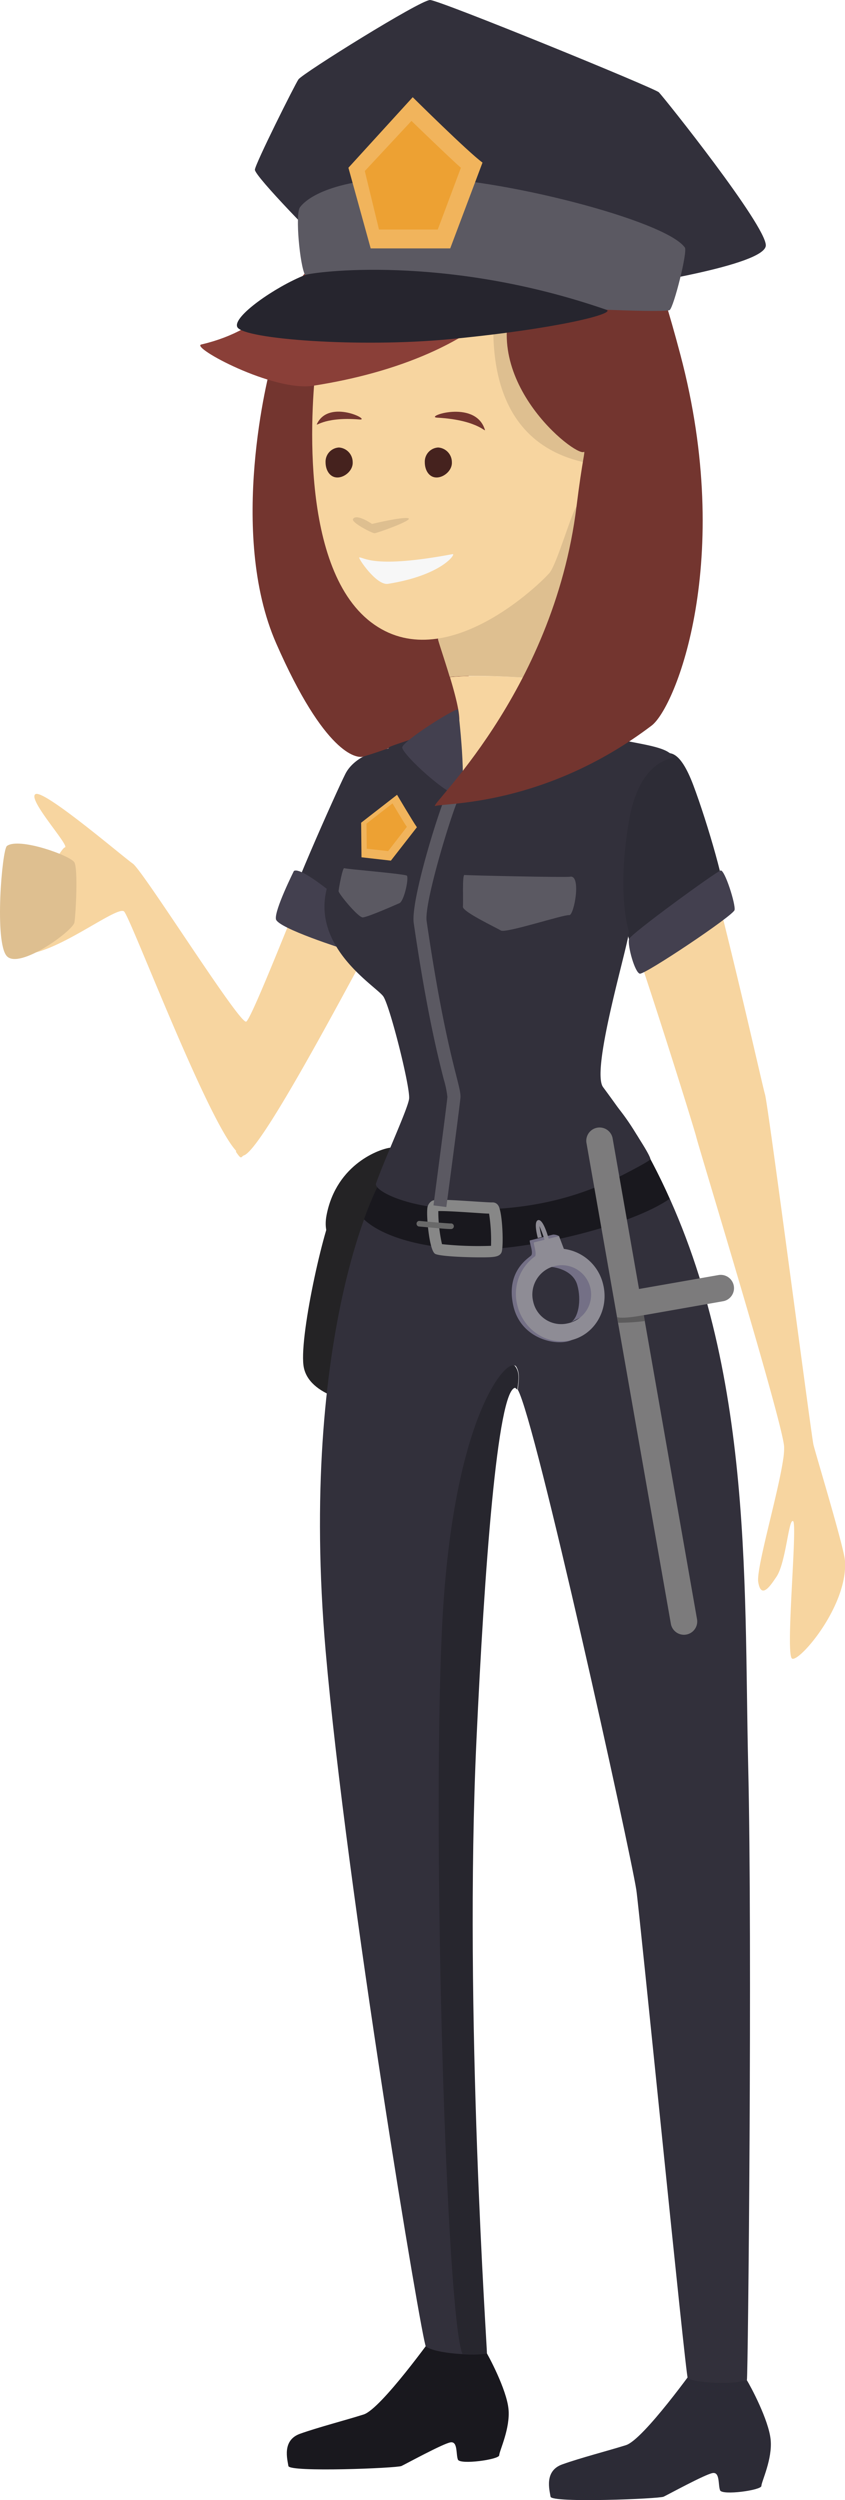 <svg xmlns="http://www.w3.org/2000/svg" width="230.01" height="680.31" viewBox="0 0 230.01 680.31">
  <defs>
    <style>
      .cls-1 {
        fill: #242325;
      }

      .cls-1, .cls-10, .cls-11, .cls-12, .cls-13, .cls-14, .cls-15, .cls-16, .cls-17, .cls-18, .cls-19, .cls-2, .cls-20, .cls-21, .cls-22, .cls-23, .cls-24, .cls-3, .cls-4, .cls-5, .cls-6, .cls-7, .cls-8, .cls-9 {
        fill-rule: evenodd;
      }

      .cls-2 {
        fill: #19181e;
      }

      .cls-3 {
        fill: #2c2b36;
      }

      .cls-4 {
        fill: #f7d5a0;
      }

      .cls-5 {
        fill: #debf90;
      }

      .cls-6 {
        fill: #32303b;
      }

      .cls-7 {
        fill: #27262e;
      }

      .cls-8 {
        fill: #a65161;
      }

      .cls-9 {
        fill: #73352f;
      }

      .cls-10 {
        fill: #f7f7f7;
      }

      .cls-11 {
        fill: #8a3f38;
      }

      .cls-12 {
        fill: #45221e;
      }

      .cls-13 {
        fill: #2d2c36;
      }

      .cls-14 {
        fill: #43404f;
      }

      .cls-15 {
        fill: #878787;
      }

      .cls-16 {
        fill: #696969;
      }

      .cls-17 {
        fill: #5b5962;
      }

      .cls-18 {
        fill: #f1b45c;
      }

      .cls-19 {
        fill: #eda133;
      }

      .cls-20 {
        fill: #26252e;
      }

      .cls-21 {
        fill: #747086;
      }

      .cls-22 {
        fill: #8e8c95;
      }

      .cls-23 {
        fill: #7c7b7c;
      }

      .cls-24 {
        fill: #5c5b5c;
      }
    </style>
  </defs>
  <title>полицейский 2 Asset 1</title>
  <g id="Layer_2" data-name="Layer 2">
    <g id="Layer_1-2" data-name="Layer 1">
      <path class="cls-1" d="M106.26,312.3c-2.54.24-14.64,4.23-17.37,18.35s19,11.49,19,11.49Z"/>
      <path class="cls-1" d="M91.27,328.45c-2.38,2.2-9.78,34.23-8.67,43.06s15.66,10.39,15.66,10.39l5.46-46.69Z"/>
      <path class="cls-2" d="M131.87,639.23c1.11,1.74,6,10.93,6.54,16.25s-2.51,11.46-2.52,12.63-10.69,2.64-11.25,1.17,0-5-2-4.69-12.13,5.86-13.37,6.44-30.51,1.76-30.77,0-1.81-7,3.18-8.78S94.27,658.51,99,657s19.12-21.62,19.12-21.62Z"/>
      <path class="cls-3" d="M203.23,647.58c1.11,1.74,6,10.93,6.54,16.25s-2.51,11.46-2.52,12.63-10.69,2.63-11.25,1.17,0-5-2-4.69-12.13,5.86-13.37,6.44-30.5,1.76-30.77,0-1.81-7,3.18-8.79,12.58-3.74,17.35-5.24,19.12-21.63,19.12-21.63Z"/>
      <path class="cls-4" d="M94.42,213C91.15,219,68.88,277.38,67,278s-28-41-30.85-43S11.89,214.67,9.64,216.1s9.6,14.3,8,14.5-18,30.44-9,28.8S31.91,246.54,33.75,248c1.55,1.21,19.77,49.32,28.81,62.9a20.08,20.08,0,0,0,1.74,2.3l-.1.18c1.65,2.47,1.34,1.33,2.23,1,5.72-2,35.72-60.6,37.18-62.1l.06-.11c1.48-2.63,4.2-48.82,4.2-48.82A19,19,0,0,0,94.42,213Z"/>
      <path class="cls-5" d="M1.88,230.2c-1.32,1-3.47,26.35,0,30s18-6.94,18.38-9.19,1-14.51,0-16.34S5.15,227.75,1.88,230.2Z"/>
      <path class="cls-6" d="M106.22,203.68c-2.87,0-9.76,2.05-12.21,6.9S76.59,249,77.56,250.33s21.38,10.23,21.38,10.23l11.62-42.24Z"/>
      <path class="cls-4" d="M230,424.67c-.28-3.72-8-29.11-8.58-31.56s-12.31-92.41-13.18-95.3c-1-3.24-19.2-86-25.13-91.93-.3-.31-7.61-3.73-7.66-.61,0,0-11.65,31.56-8.89,35.24.6.8,2,4.38,3.82,9.51,6.5,18.34,18.44,56.56,19.16,59.43.92,3.68,23.6,77.83,23.9,84.26a19.26,19.26,0,0,1-.27,3.45c-1.38,9.43-7.36,29.56-6.78,33.32.82,5.21,3.77.28,4.9-1.33,2.66-3.78,3.37-16.14,4.6-15.22s-2.15,36.16-.31,37.38S230.88,437,230,424.67Z"/>
      <path class="cls-6" d="M203.66,480.56c-1.22-51.06,1.71-113.47-27.51-166.78l-19.66.63,19.66-.64c-.79-1.43-1.58-2.87-2.42-4.29-28.48-48.55-65,5-65,5-5.92,2.4-27.54,49-20.09,134.78,5.65,65.09,26.31,188.5,27.28,189.24,2.62,2,13.49,2.59,16.59,1.89-3.44-10.14-10.14-137.8-8-195.92,2.13-59.23,14.36-75.38,16-72.61,1,1.67.75,3.43.44,6.3,4.86,8.49,30.52,125.09,32.25,136.06.8,5.07,13.47,132.51,14,132.88,1.94,1.33,10.94,1.64,14,1l-1,.16,1-.16c.9-.18,2-.2,2.11-.48C203.62,646.71,204.81,528.87,203.66,480.56Z"/>
      <path class="cls-7" d="M140.25,371.81c-2-2.77-17.36,13.38-20,72.61-2.62,58.12,1.31,186,5.63,196.12,1.89.07,6.23.15,6.66-.2.15-.43-6.33-92.32-2.84-167,2.12-45.78,5.69-95.19,10.53-95.7l.59.51C141.2,375.25,141.46,373.48,140.25,371.81Z"/>
      <path class="cls-8" d="M166.53,321.18l-.42.17Z"/>
      <path class="cls-9" d="M74.1,98.23C73,101.57,62,145,75.18,175.07S97,206.4,98.81,205.89c8.45-2.44,21.66-8.1,28.18-10.32,5.27-1.8-2.14-19.49-2.14-19.49L91,89Z"/>
      <path class="cls-4" d="M158.62,123c2-1.18,6.63-3.3,8.73-2.73s4.62,4.32,3,9.34c-.83,2.58-2.22,9.73-8.69,9.43-4.6-.21-4.34-.12-4.84-.09C155.5,139.08,158.62,123,158.62,123Z"/>
      <path class="cls-4" d="M155,187.09a14.93,14.93,0,0,1,.2-2.23,3.84,3.84,0,0,1-2.13.4c-6.42-.66-21.57-1.91-30.59-1,1.66,5.52,3.17,11.44,2.28,12.88-1.63,2.66-8.58,3.27-9.4,4.09s-10.83,9.6-12.26,16.75S105.74,235,116.57,235s34.32.31,37.38-3.57,15.13-25.84,15.74-31.46S155,194.45,155,187.09Z"/>
      <path class="cls-4" d="M160.13,150c.46-7.06,1.08-14.27-1.27-14.43-3.1-.22-6.39,9.36-10,14.82C153.75,148.71,157.84,148.27,160.13,150Z"/>
      <path class="cls-4" d="M153,185.26a3.83,3.83,0,0,0,2.13-.4c1.11-7.34,6.86-17.55,5.15-23.1-.75-2.46-.51-7.1-.2-11.81-2.29-1.69-6.38-1.25-11.32.39a10.39,10.39,0,0,1-3,3.25c-4.9,2.86-5.72,2.25-9.19,6.54s-17.32,13.07-17.32,13.07V174c.26,1.11,1.77,5.5,3.18,10.18C131.47,183.35,146.63,184.6,153,185.26Z"/>
      <path class="cls-5" d="M153,185.26a3.83,3.83,0,0,0,2.13-.4c1.11-7.34,6.86-17.55,5.15-23.1-.75-2.46,1-18,1.33-22.7-10.75-6-7.91,9.64-12.85,11.28a10.39,10.39,0,0,1-3,3.25c-4.9,2.86-5.72,2.25-9.19,6.54s-17.32,13.07-17.32,13.07V174c.26,1.11,1.77,5.5,3.18,10.18C131.47,183.35,146.63,184.6,153,185.26Z"/>
      <path class="cls-4" d="M86.25,97.42C84.82,108,80.93,154,101,169.32s46.55-11,48.6-13.46,6.35-17.59,7.38-18,8.37,4.9,12.26-4.9,1.23-11.85-1.84-12.67-7.76,2.45-8.17,3.07,1-4.5,1.23-6.74-8.17-34.11-10.21-36.77S125.06,73.92,122,74.33,86.25,97.42,86.25,97.42Z"/>
      <path class="cls-10" d="M97.79,151.68c-.47,0,4.64,7.7,7.82,7.19,14.78-2.35,18.59-8.27,17.6-8.09C101.63,154.84,99.08,151.59,97.79,151.68Z"/>
      <path class="cls-9" d="M97.89,114.15c3.21.26-8.12-5.57-11.51,1C85.62,116.63,87.55,113.29,97.89,114.15Z"/>
      <path class="cls-9" d="M119,113.65c-3.68-.2,10.08-5,12.89,3C132.53,118.39,130.86,114.3,119,113.65Z"/>
      <path class="cls-5" d="M96.09,141.24c.92-1.61,5.18,1.33,5.18,1.33s8.25-2,9.85-1.55-8.51,4.08-9.18,4.08S95.55,142.17,96.09,141.24Z"/>
      <path class="cls-5" d="M135.18,76.89c-.94,8.67-6.31,44.13,26.41,49.41s-10.64-43.85-10.64-43.85l-10.48-9.52Z"/>
      <path class="cls-11" d="M161.63,52.07c-1.84-2.25-12.67-14.14-33.09-10.7C85,48.69,89.86,85.56,54.79,93.74c-3.06.72,19.58,12.92,30.43,11.23,23.08-3.57,42.82-11.85,53.9-24.1C148.05,71,161.62,52.07,161.63,52.07Z"/>
      <path class="cls-12" d="M123,125.75c.14,2.23-2.15,4.18-4.16,4.18s-3.21-1.93-3.21-4.16a3.86,3.86,0,0,1,3.64-4A4,4,0,0,1,123,125.75Z"/>
      <path class="cls-12" d="M96,125.75c.14,2.23-2.15,4.18-4.16,4.18s-3.22-1.93-3.22-4.16a3.86,3.86,0,0,1,3.64-4A4,4,0,0,1,96,125.75Z"/>
      <path class="cls-13" d="M180.27,205.2c1.78-.45,4.67-1.56,8.45,8.45s9.55,29.73,8.45,31.62-23.57,18.62-23.57,18.62l-7.07-24.68,4.59-28.68Z"/>
      <path class="cls-14" d="M80,237s-5.34,10.67-4.89,13.12S94,258.39,94,258.39l3.76-9.17S82.45,235.43,80,237Z"/>
      <path class="cls-14" d="M171.22,255.55c-.44,1.81,1.58,9.1,2.94,9.4s25.45-15.8,25.79-17.32-2.67-11-3.78-10.76S171.54,254.19,171.22,255.55Z"/>
      <path class="cls-2" d="M176.15,313.78l-19.66.63,19.66-.64c-.78-1.43-1.58-2.87-2.42-4.29l-.42-.69L128,319.69l-20.71-4.14c-2.12,2.27-5.15,7.72-8.22,16.25,5.25,5,17.68,8.52,32.93,8.12,13.93-.37,39.81-6.48,50.28-13.71C180.43,322,178.4,317.87,176.15,313.78Z"/>
      <path class="cls-6" d="M183.15,205.9a3,3,0,0,0-1.1-1.15c-2.44-1.68-8.34-2.41-12.93-3.43,0,0-31.54,3-32.86,6.74l-8.21,7.17c-13.84-1.72-11.6-15.94-13-15.14-.6.34-8.9,2.9-9.13,3.25-1.23,1.83-15.24,32.49-16.79,37.82-4.81,16.63,13.38,27.25,15.22,30s7.42,25,7,27.88-6.52,16-9,23c-.66,1.8,8,6.73,23.74,7.07,18,.39,30.43-3.39,39.8-7.65l.3-.06c.13-.06,10.93-5.43,10.86-6-.19-1.28-4.61-8.39-12.89-19.58-3.52-4.75,7.55-40.86,7-42.47-.62-1.82-3-11.92,0-29.69S183.52,206.82,183.15,205.9Z"/>
      <path class="cls-15" d="M133.18,330.24c-.95,0-2.41-.13-4.48-.26-3.21-.21-7.53-.49-9.39-.43a40.53,40.53,0,0,0,1,9,93.93,93.93,0,0,0,13.09.46l.26,0a47.58,47.58,0,0,0-.53-8.75Zm-14.8,10.9c-1.55-1.09-2.31-10.11-2.07-12.13a2.63,2.63,0,0,1,1.38-2.29,3.42,3.42,0,0,1,1-.2c1.78-.15,6.28.14,10.25.4,2.24.14,4.56.3,5.11.27a1.77,1.77,0,0,1,1.57.83c1.22,1.8,1.5,11.44.89,12.78-.45,1-1.56,1.17-2.75,1.27C131.27,342.28,119.66,342.05,118.37,341.14Z"/>
      <path class="cls-16" d="M122.83,334.43h.07a.76.76,0,0,0-.25-1.51c-.54,0-4.78-.34-8.52-.7a.77.77,0,0,0-.15,1.52C117,334,122,334.51,122.83,334.43Z"/>
      <path class="cls-17" d="M110.69,238.24c-1.83-.58-16.06-1.7-17-2-.41-.13-1.32,4.57-1.53,6.22-.08.64,5.35,7.23,6.58,7.18,1.45-.07,10.07-3.92,10.07-3.92C110.15,244.82,111.4,238.46,110.69,238.24Z"/>
      <path class="cls-18" d="M113.48,225.1c-1.1-1.54-5.4-8.83-5.4-8.83l-9.78,7.6.1,9.41,8,.91Z"/>
      <path class="cls-19" d="M110.75,225c-.8-1.11-3.91-6.39-3.91-6.39l-7.08,5.51.07,6.82,5.82.66Z"/>
      <path class="cls-17" d="M155.13,238.57c3.21-.72,1.13,10.69-.21,10.45s-17.26,5-18.59,4.18-10.48-5.11-10.33-6.48-.23-8.75.44-8.63S154.11,238.8,155.13,238.57Z"/>
      <path class="cls-14" d="M124.7,193c-1.72.19-14.91,8.61-15.2,10.33s13,13.94,15.45,12.95S124.7,193,124.7,193Z"/>
      <path class="cls-17" d="M121.49,328.45,118,328c0-.27,3.55-26.82,3.78-29.51a26.23,26.23,0,0,0-1-4.82c-1.49-5.86-4.59-18.06-8.16-42.49-.93-6.39,7.82-33.94,9.37-36l2.87,2.1c-1.42,2.34-9.48,28.22-8.73,33.36,3.54,24.25,6.61,36.33,8.08,42.13.84,3.29,1.22,4.79,1.12,6C125.06,301.55,121.64,327.35,121.49,328.45Z"/>
      <path class="cls-9" d="M161.63,52c4.5-1.23,11.15-2.38,23.57,44.51,14.78,55.81-1.25,95.95-7.84,100.94-28.91,21.88-56,21-58.83,21.86s32.07-30.24,38.4-81.51c1.58-12.76,2.46-15.14,2-14.83-2.25,1.43-29.75-20.16-18.16-43.89C152,55.9,161.62,52,161.63,52Z"/>
      <path class="cls-6" d="M168,78.38c3.43-.64,40.47-6.13,40.46-11.62S181,26.85,179.35,25.12C178.27,24,119.55,0,117.06,0,114.4,0,82.44,19.92,81.24,21.6c-.89,1.24-11.86,23.16-11.86,24.59,0,1.83,18,20.22,21,22.77S168,78.38,168,78.38Z"/>
      <path class="cls-17" d="M186.42,67.36c.79,1.11-3,16.16-4.13,17-1.88,1.42-95.55-3.36-99.24-9.54-1.4-2.35-2.76-16.55-1.4-18.41,1.76-2.4,8.9-8.08,31.82-8.13C135.41,48.24,181.16,59.92,186.42,67.36Z"/>
      <path class="cls-20" d="M165.05,84.29c2.82,1-13.3,5.19-42.58,8-24.72,2.36-56.23,0-57.87-3.28C63.18,86.19,75,78,83.05,74.83,85.06,74.06,120.91,69,165.05,84.29Z"/>
      <path class="cls-18" d="M131.34,44.24c-3.8-2.73-19-17.79-19-17.79L94.84,45.65l6.06,21.94h21.65Z"/>
      <path class="cls-19" d="M125.46,45.65C123.08,43.62,112,32.9,112,32.9L99.3,46.54l3.86,15.92h16Z"/>
      <path class="cls-21" d="M149.26,344.71c1.3-.07,6.65.7,7.87,4.93s.27,9.15-1.87,10.23l7.68-3.89-2.32-11.62L149.44,343Z"/>
      <path class="cls-21" d="M152.18,336.37a2.94,2.94,0,0,0-1.66-.42l-6.3,1.59c-.22.34,1.07,3.36.35,4.1s-6.91,4.25-4.87,13.57,12.06,11.21,15.89,9.44-1.49-2.47-1.49-2.47l-8.8-.85-3-7.33.17-6.81,6.93-4.18Z"/>
      <path class="cls-22" d="M154.46,360.12a8,8,0,1,0-9.31-5.89,7.79,7.79,0,0,0,9.31,5.89Zm-8.76-18.32h0c.39-1.16-.59-3.46-.34-3.73l6.81-1.71,1.32,3.48h0a12.63,12.63,0,0,1,10.67,9.6c1.7,6.77-2.13,13.58-8.57,15.2s-13-2.56-14.74-9.33A12.63,12.63,0,0,1,145.7,341.81Z"/>
      <path class="cls-22" d="M149.66,338.21c-.38-1.52-1.73-6.44-3.13-6.21-.74.13-1,1.47-.14,4.88l1.09-.26a20.65,20.65,0,0,1-.65-3,31.75,31.75,0,0,1,1.7,4.85Z"/>
      <path class="cls-23" d="M195.73,346.93l-21.79,3.82-7.21-41.15a3.62,3.62,0,0,0-7.12,1.25l23,131a3.61,3.61,0,1,0,7.12-1.25l-14.5-82.72L197,354.05a3.62,3.62,0,0,0-1.25-7.12Z"/>
      <path class="cls-24" d="M168,358.44l.26,1.49a55.32,55.32,0,0,0,7.26-.46l-.28-1.61C174.78,357.94,170.07,358.88,168,358.44Z"/>
    </g>
  </g>
</svg>
